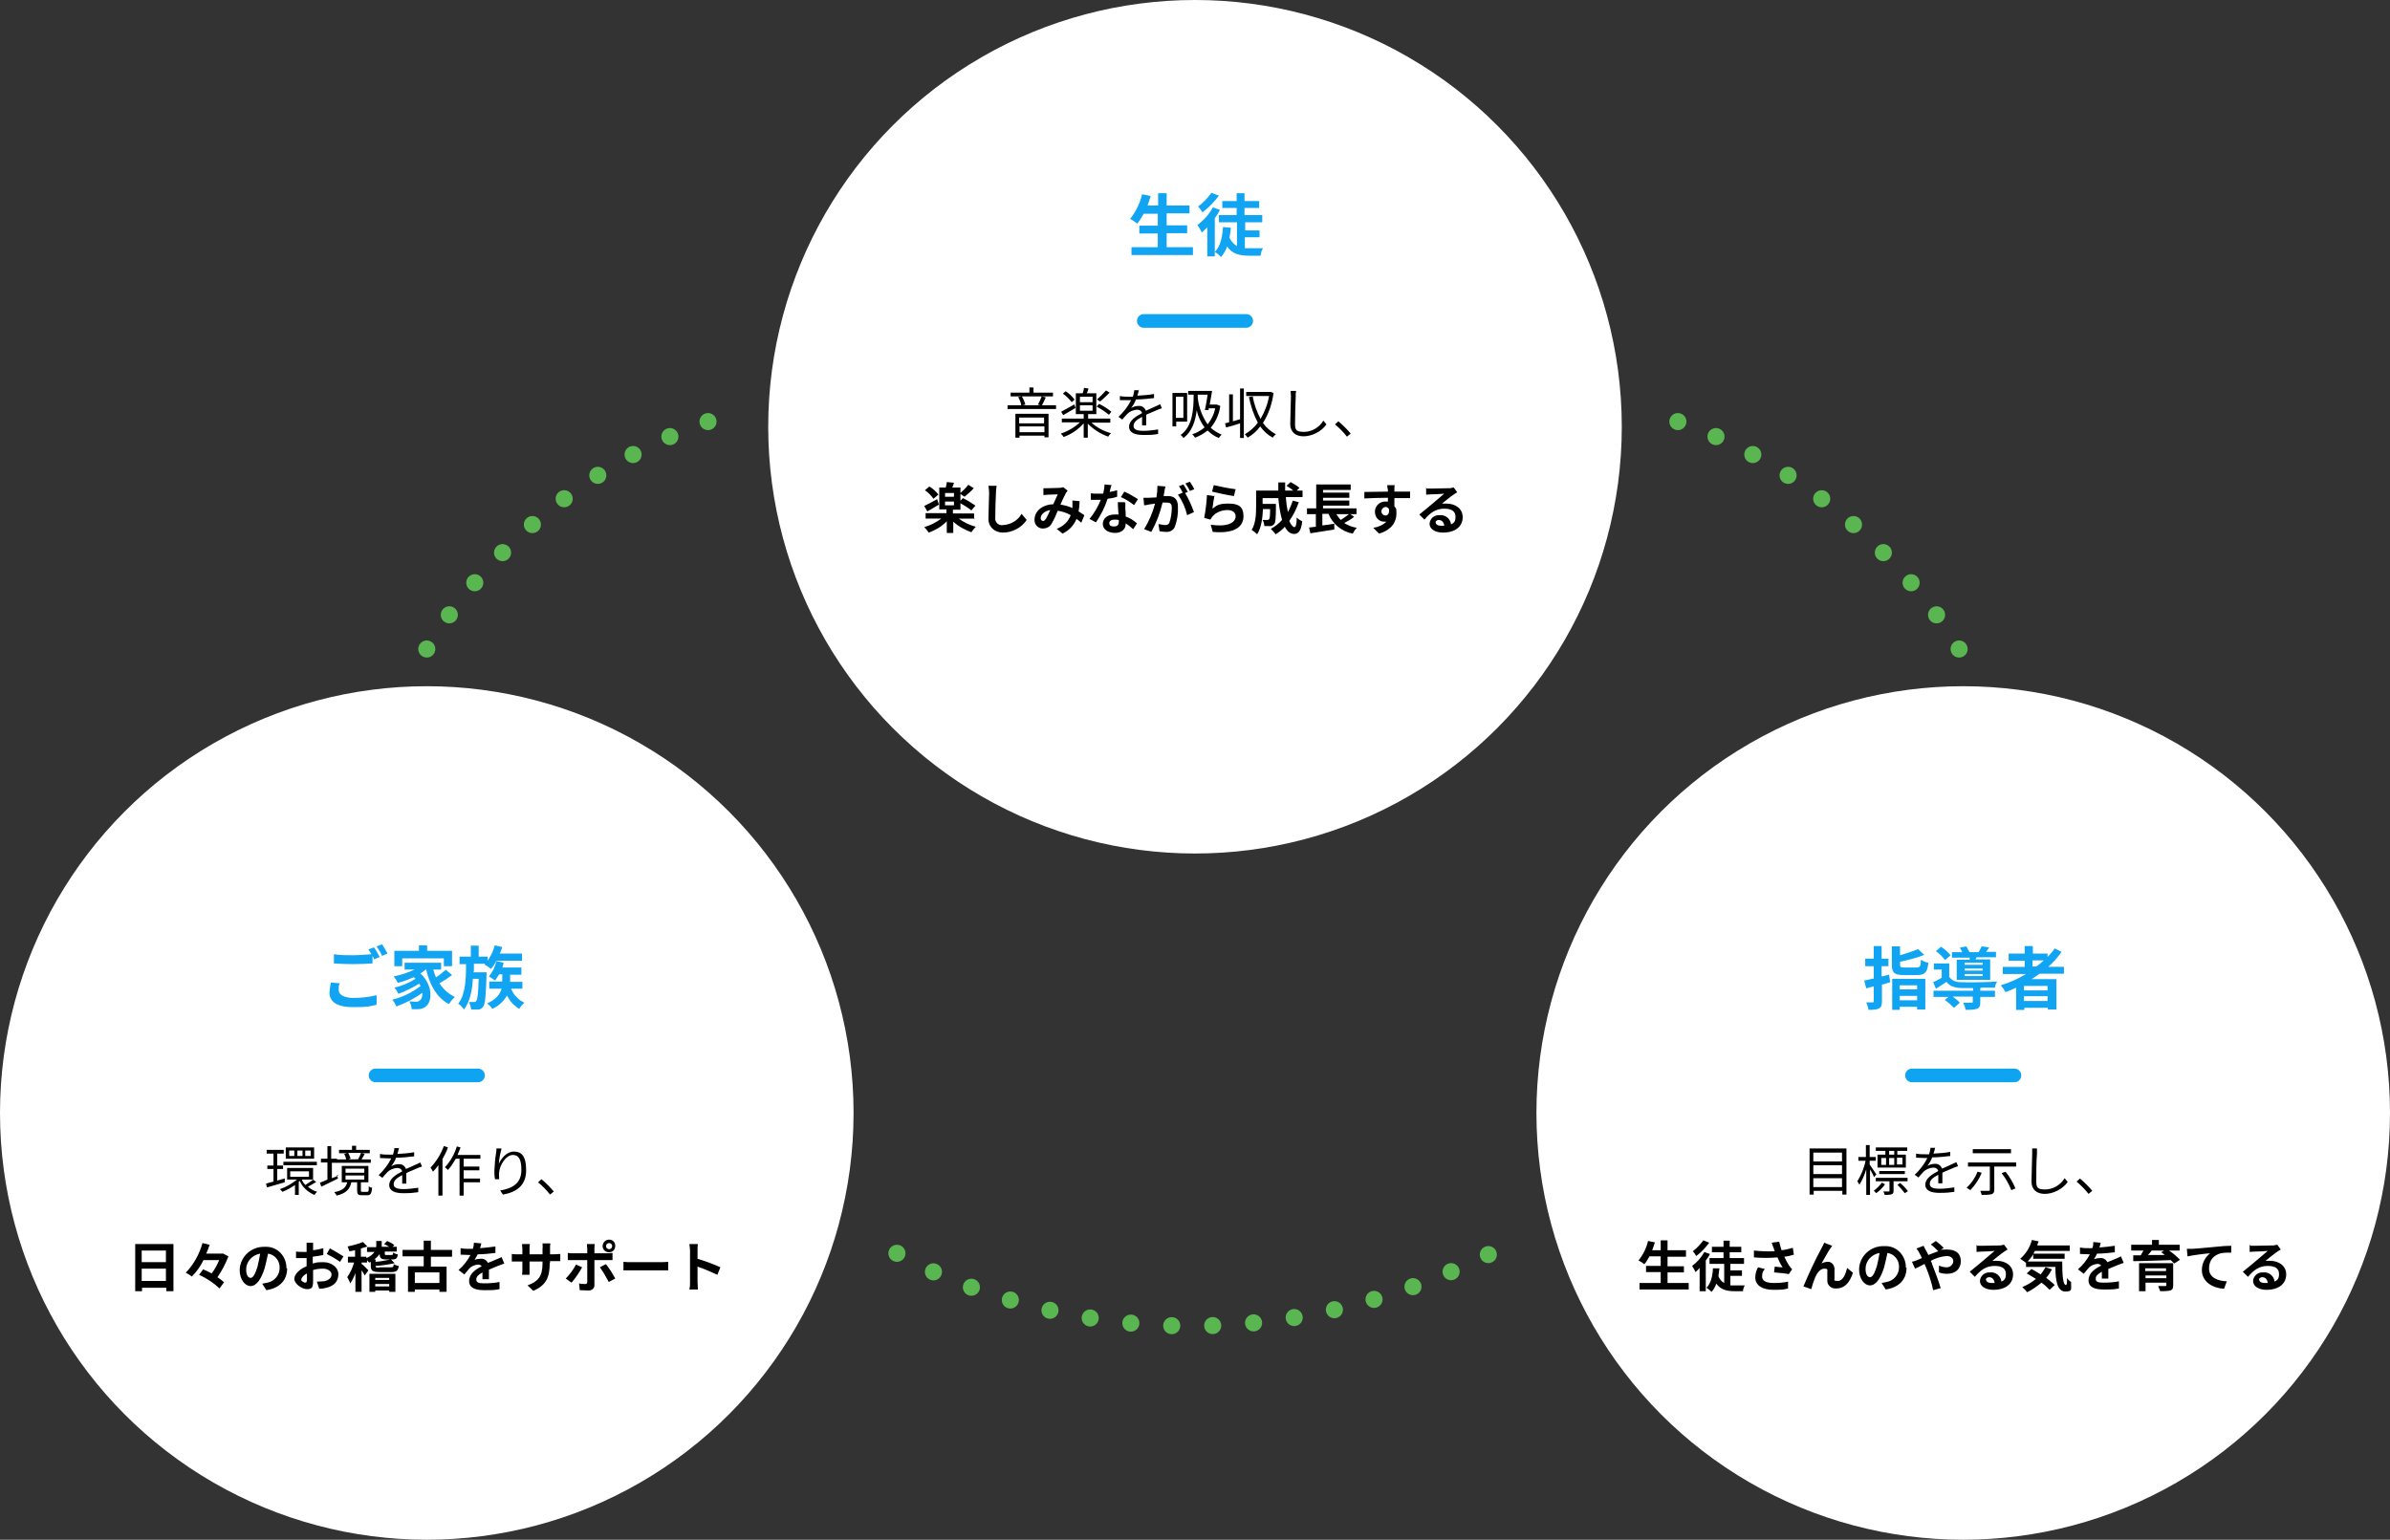 <?xml version="1.0" encoding="UTF-8"?>
<svg id="_レイヤー_1" data-name=" レイヤー 1" xmlns="http://www.w3.org/2000/svg" version="1.1" viewBox="0 0 700 451">
  <rect x="0" y="0" width="700" height="451" fill="#333333" stroke="none"/>
  <defs>
    <style>
      .cls-1 {
        fill: #000;
      }

      .cls-1, .cls-2, .cls-3 {
        stroke-width: 0px;
      }

      .cls-4 {
        stroke: #0fa4f2;
        stroke-width: 4px;
      }

      .cls-4, .cls-5 {
        fill: none;
        stroke-linecap: round;
      }

      .cls-2 {
        fill: #10a4f2;
      }

      .cls-3 {
        fill: #fff;
      }

      .cls-5 {
        stroke: #5ab651;
        stroke-dasharray: 0 0 0 0 0 0 0 12;
        stroke-width: 5px;
      }
    </style>
  </defs>
  <circle class="cls-3" cx="350" cy="125" r="125"/>
  <path class="cls-4" d="M335,94h30"/>
  <circle class="cls-3" cx="125" cy="326" r="125"/>
  <path class="cls-4" d="M110,315h30"/>
  <circle class="cls-3" cx="575" cy="326" r="125"/>
  <path class="cls-4" d="M560,315h30"/>
  <path id="_複合パス_-2" data-name=" 複合パス -2" class="cls-2" d="M341.7,72.3v-4h6v-2.3h-6v-3.5h6.7v-2.3h-6.7v-3.6h-2.5v3.6h-3.1c.3-.9.7-1.9.9-2.8l-2.5-.5c-.6,2.6-1.8,5.1-3.5,7.2.7.4,1.5.9,2.1,1.4.7-.9,1.3-1.9,1.9-2.9h4.1v3.5h-5.4v2.3h5.4v4h-7.7v2.3h18v-2.3h-7.8.1ZM354.8,56.5c-1.1,1.5-2.4,2.9-3.9,4,.5.5.9,1.1,1.3,1.7,1.8-1.4,3.4-3,4.8-4.9l-2.1-.8h0ZM355.2,60.8c-1.1,2-2.6,3.7-4.5,5.1.5.7.9,1.4,1.3,2.2.5-.5,1.1-1,1.6-1.5v8.5h2.2v-11.2c.6-.8,1.1-1.6,1.5-2.4l-2.1-.8h0ZM364.7,69.5h4.2v-2h-4.2v-2.4h5v-2.1h-5.2v-2.1h4.3v-2h-4.3v-2.3h-2.3v2.3h-4.2v2h4.2v2.1h-5.2v2.1h5.3v7c-1-.6-1.8-1.5-2.2-2.5.2-.9.3-1.8.4-2.9l-2.3-.2c-.2,3.1-.8,5.7-2.4,7.3.7.4,1.3.9,1.8,1.5.8-.9,1.4-1.9,1.8-3.1,1.5,2.2,3.7,2.7,6.5,2.7h3.3c.1-.8.3-1.5.7-2.2h-5.3v-3.2h.1Z"/>
  <path id="_複合パス_-3" data-name=" 複合パス -3" class="cls-1" d="M531.1,347.7v-2.6h8.4v2.6h-8.4ZM539.5,341.3v2.6h-8.4v-2.6h8.4ZM539.5,337.6v2.6h-8.4v-2.6h8.4ZM530,336.4v13.5h1.2v-1.1h8.4v1.1h1.2v-13.5h-10.8ZM554.8,338.2h-1.5v-1.1h1.5v1.1ZM557.2,341.1h-1.6v-2h1.6v2ZM551,339.2h1.4v2h-1.4v-2ZM554.8,339.2v2h-1.5v-2h1.5ZM552.3,338.2h-2.4v3.8h8.3v-3.8h-2.5v-1.1h2.9v-1h-9.2v1h2.8v1.1h.1ZM557.9,343.9v-.9h-7.5v.9h7.5ZM549.5,343.9c-.3-.4-1.5-2.2-1.9-2.8v-1.1h1.8v-1.1h-1.8v-3.5h-1.1v3.5h-2.2v1.1h2.1c-.4,2.1-1.3,4.2-2.4,6,.2.3.4.7.6,1,.9-1.4,1.5-2.9,2-4.5v7.5h1.1v-7.5c.5.8,1,1.8,1.2,2.3l.7-.9h0ZM551.2,346.4c-.7.9-1.5,1.7-2.4,2.4.3.2.5.4.7.7,1-.7,1.9-1.6,2.6-2.6l-.9-.5h0ZM558.7,346v-1h-9.3v1h4v2.8c0,.1,0,.2-.2.2h-1.6c.2.3.3.6.4,1,.7,0,1.4,0,2.1-.2.4-.2.5-.5.5-1v-2.8h4.1ZM555.7,347c.8.8,1.5,1.6,2.2,2.5l.9-.6c-.7-.9-1.4-1.7-2.3-2.4l-.8.6h0ZM566.7,336.2h-1.3c0,.6-.2,1.2-.4,1.9h-1.1c-.9,0-1.8,0-2.7-.2v1.2c.9,0,1.9.1,2.6.1h.7c-.9,1.8-2.2,3.5-3.7,4.9l1.1.8c.5-.6.9-1.1,1.5-1.7.7-.7,1.7-1.1,2.8-1.2.7,0,1.3.3,1.5,1-1.9,1-3.8,2.2-3.8,4s1.8,2.4,4.1,2.4,2.9-.1,4.4-.3v-1.3c-1.4.2-2.9.4-4.3.4s-2.9-.2-2.9-1.4,1-1.9,2.5-2.7v2.5h1.2v-3.1c1.2-.6,2.4-1,3.2-1.4.5-.2.9-.4,1.4-.5l-.5-1.2c-.4.2-.8.4-1.3.6-.8.4-1.8.8-2.9,1.3-.3-.9-1.2-1.5-2.1-1.4-.8,0-1.5.2-2.2.6.6-.8,1.1-1.6,1.4-2.5,1.8,0,3.6-.2,5.3-.4v-1.2c-1.6.3-3.2.4-4.9.5.2-.6.4-1.2.5-1.9v.2h0ZM589,336.6h-11.2v1.2h11.2v-1.2ZM579.2,343.2c-.7,1.8-1.8,3.4-3.2,4.7.4.2.7.5,1.1.7,1.4-1.5,2.6-3.2,3.3-5.1l-1.2-.3h0ZM586.3,343.7c1.2,1.5,2.1,3.2,2.8,4.9l1.2-.5c-.7-1.7-1.7-3.4-2.9-4.9l-1.1.4h0ZM576.4,340.5v1.2h6.4v6.8c0,.2,0,.3-.4.3h-2.4c.2.4.3.8.4,1.2,1,0,1.9,0,2.9-.2.6-.2.8-.6.8-1.3v-6.8h6.4v-1.2h-14.1ZM596.8,336.4h-1.6v1.6c0,1.7-.2,5.7-.2,8.1s1.6,3.6,3.9,3.6,5.2-1.3,6.7-3.5l-.9-1.1c-1.2,2-3.4,3.3-5.7,3.3s-2.6-.6-2.6-2.4,0-6.2.2-8v-1.6h.2,0ZM611.7,349.7l1.1-.9c-1.1-1.3-2.3-2.5-3.6-3.6l-1,.9c1.3,1.1,2.5,2.3,3.5,3.6ZM488.4,375.9v-3.2h4.8v-1.8h-4.8v-2.8h5.4v-1.9h-5.4v-2.9h-2v2.9h-2.5c.3-.7.5-1.5.8-2.3l-2-.4c-.5,2.1-1.5,4.1-2.8,5.7.6.3,1.2.7,1.7,1.1.6-.7,1.1-1.5,1.5-2.3h3.3v2.8h-4.3v1.8h4.3v3.2h-6.2v1.9h14.4v-1.9h-6.2,0ZM498.9,363.3c-.9,1.2-1.9,2.3-3.1,3.2.4.4.7.9,1,1.4,1.5-1.1,2.7-2.4,3.8-3.9l-1.7-.7h0ZM499.2,366.7c-.9,1.6-2.1,3-3.6,4.1.4.6.7,1.2,1,1.8.4-.4.9-.8,1.2-1.2v6.8h1.8v-9c.5-.6.9-1.2,1.2-1.9l-1.7-.6h.1ZM506.8,373.7h3.4v-1.6h-3.4v-1.9h4v-1.7h-4.2v-1.7h3.4v-1.6h-3.4v-1.8h-1.8v1.8h-3.4v1.6h3.4v1.7h-4.1v1.7h4.3v5.6c-.8-.4-1.4-1.2-1.7-2,.1-.7.2-1.5.3-2.3h-1.9c-.1,2.3-.6,4.4-1.9,5.7.5.3,1,.7,1.5,1.2.6-.7,1.1-1.5,1.4-2.4,1.2,1.7,3,2.2,5.2,2.2h2.6c0-.6.3-1.2.5-1.7h-4.2v-2.8h0ZM519.5,365.5c0,.3.2.6.3,1-2.1.1-4.1,0-6.1-.2v2c2.3.2,4.6.2,6.9,0,.4,1,.9,2,1.5,2.9-.5,0-1.6-.1-2.3-.2l-.2,1.7c1.3.1,3.4.3,4.3.5l1-1.4c-.3-.3-.6-.7-.9-1.1-.5-.8-1-1.7-1.4-2.6,1-.1,1.9-.3,2.8-.6l-.3-2c-1.1.3-2.2.6-3.3.7-.3-.8-.5-1.7-.7-2.5l-2.2.3c.2.5.4,1.1.5,1.5h.1ZM516.9,371.7l-2-.5c-.5.9-.8,1.9-.8,3,0,2.3,2.1,3.6,5.3,3.6s2.9-.1,4.3-.4v-2c-1.3.3-2.7.4-4.2.4-2.2,0-3.4-.6-3.4-1.9s.3-1.5.8-2.2h0ZM536.6,364.9l-2.3-.9c-.3.7-.6,1.2-.8,1.6-2,3.7-3.7,7.4-5.3,11.2l2.3.8c.3-1.2.7-2.4,1.2-3.6.6-1.3,1.5-2.4,2.6-2.4s.9.3.9.8h0v2.8c0,1.3,1.2,2.3,2.5,2.2h.2c2.4,0,3.9-1.8,4.8-4.6l-1.7-1.4c-.5,2-1.3,3.8-2.7,3.8s-1-.3-1-.8h0v-2.7c0-1-.7-2-1.7-2.1h-.3c-.6,0-1.3.2-1.8.5.8-1.4,1.9-3.5,2.7-4.6.2-.3.4-.5.5-.8v.2h-.1ZM558.2,371.2c0-3.4-2.6-6.2-5.9-6.2h-.5c-3.9-.1-7.2,2.9-7.3,6.8,0,2.7,1.5,4.7,3.2,4.7s3.1-2,4.1-5.2c.4-1.4.7-2.9,1-4.3,2.1.3,3.5,2.2,3.4,4.2,0,2.1-1.5,3.9-3.6,4.3-.5.1-1,.2-1.5.3l1.2,1.9c4-.6,6.1-3,6.1-6.4h-.2ZM546.4,371.6c0-2.3,1.8-4.2,4.1-4.6-.2,1.3-.5,2.6-.8,3.9-.7,2.2-1.3,3.2-2,3.2s-1.3-.8-1.3-2.4h0ZM560,369.6l.9,2c.7-.3,1.7-.8,2.8-1.4,0,.3.3.7.4,1,.9,2.2,1.6,4.4,2.1,6.7l2.2-.6c-.5-1.8-1.8-5.2-2.5-7,0-.3-.3-.7-.4-1,1.5-.8,3.1-1.3,4.7-1.4,1.2,0,1.9.7,1.9,1.5s-.8,1.8-1.8,1.8h-.2c-.8,0-1.5-.2-2.2-.5v2c.7.3,1.6.4,2.4.4,2.4,0,4-1.4,4-3.7s-1.5-3.4-4-3.4-1.6.1-2.3.4l1.3-.9c-.7-.7-1.5-1.4-2.3-2l-1.5,1c.8.6,1.5,1.3,2.2,2-.9.3-1.9.7-2.9,1.1-.3-.5-.5-1.1-.8-1.5-.2-.3-.5-1-.6-1.2l-2.1.8c.3.4.7.9.9,1.4.2.4.5.9.7,1.4-.5.2-1,.4-1.4.6-.5.2-1,.4-1.6.5h0ZM581.6,374.9c0-.4.4-.8,1-.8.9,0,1.5.7,1.6,1.7h-.9c-1,0-1.6-.4-1.6-1h0ZM578.9,364.6v2.1c.4,0,.9-.1,1.4-.1.8,0,3.1-.1,3.9-.2-.8.7-2.4,2-3.3,2.8-.9.8-2.9,2.4-4,3.3l1.5,1.5c1.7-2,3.3-3.2,5.8-3.2s3.3,1,3.3,2.4-.5,1.8-1.3,2.2c-.2-1.7-1.7-2.9-3.4-2.7-1.5-.1-2.8,1-2.9,2.5h0c0,1.6,1.7,2.6,3.9,2.6,3.9,0,5.8-2,5.8-4.5s-2.1-4-4.8-4-1,0-1.5.2c1-.8,2.7-2.2,3.6-2.8.4-.3.8-.5,1.1-.7l-1-1.4c-.4,0-.8.2-1.2.2-.9,0-4.3.1-5.2.1h-1.5l-.2-.3h0ZM599.1,371.2c-.4.7-.9,1.4-1.4,2.1-.9-.6-1.8-1.1-2.7-1.6l-1.4,1.3c.8.5,1.8,1,2.7,1.6-1.2,1-2.6,1.8-4,2.4.5.5,1,.9,1.4,1.5,1.5-.7,2.9-1.7,4.2-2.8.9.6,1.6,1.3,2.4,2.1l1.5-1.4c-.8-.8-1.6-1.4-2.5-2.1.7-.8,1.2-1.6,1.7-2.5l-1.8-.6h-.1ZM593.9,369.5c.6-.7,1.2-1.4,1.6-2.1v1.3h9.2v-1.5h-9.1c0-.2.3-.5.4-.8h10.2v-1.6h-9.5c0-.4.3-.8.4-1.2l-2-.4c-.5,2.1-1.7,4-3.4,5.5.6.4,1.2.8,1.7,1.2h0c0-.1,0,1.2,0,1.2h8.6c0,4.1.6,7.2,2.9,7.2s1.6-.8,1.7-2.8c-.5-.3-.9-.7-1.2-1.2,0,1.3,0,2.1-.3,2.1-.9,0-1.1-3-1.1-6.9h-10.2,0ZM615.2,364l-2.1-.2c0,.6,0,1.2-.3,1.8h-.8c-.9,0-1.9,0-2.8-.2v1.9c.9,0,2,.1,2.7.1h.2c-.9,1.7-2.1,3.2-3.5,4.4l1.7,1.3c.5-.6,1-1.2,1.5-1.8.7-.7,1.6-1,2.5-1.1.4,0,.9.2,1.1.5-1.8.9-3.7,2.2-3.7,4.3s1.9,2.7,4.4,2.7,3,0,4.5-.3v-2.1c-1.4.3-3,.4-4.5.4s-2.3-.2-2.3-1.1.6-1.4,1.8-2.1v2h1.9v-2.8c1-.4,1.9-.8,2.6-1.1.5-.2,1.4-.5,1.9-.7l-.8-1.9c-.6.3-1.2.6-1.8.8-.7.3-1.3.6-2.2.9-.4-.8-1.2-1.3-2.1-1.2-.6,0-1.2.1-1.8.3.3-.5.7-1.1.9-1.6,1.7,0,3.5-.2,5.2-.4v-1.9c-1.5.2-3,.4-4.5.5.2-.5.3-1.1.4-1.6h0v.2h-.1ZM628.4,374.4v-.8h6.1v.8h-6.1ZM634.4,371.5v.8h-6.1v-.8h6.1ZM636.4,370h-9.9v8.2h1.9v-2.5h6.1v.7c0,.2,0,.3-.4.3h-2c.2.5.4,1,.6,1.5,1,0,2,0,2.9-.2.7-.2.9-.6.9-1.5v-6.4h0ZM633.8,366.3l-.8.5c.3.2.7.5,1,.8h-4.9c.4-.4.8-.9,1.1-1.3h3.6ZM638.4,366.3v-1.7h-6.1v-1.4h-2v1.4h-6.1v1.7h3.6c-.3.4-.5.9-.8,1.4h-2.2v1.7c2.8,0,7-.2,11-.3l1,1,1.7-1.1c-1-1-2-1.9-3.2-2.7h3.2-.1ZM640.5,365.8l.2,2.2c1.9-.4,5.1-.8,6.6-.9-1.5,1.2-2.4,3-2.4,4.9,0,3.5,3.2,5.3,6.5,5.5l.8-2.2c-2.7-.1-5.2-1.1-5.2-3.7s1.4-3.9,3.4-4.5c1-.2,2.1-.2,3.1-.2v-2c-1.1,0-2.9.1-4.5.3-2.9.3-5.6.5-6.9.6h-1.6,0ZM661.6,374.9c0-.4.4-.8,1-.8.9,0,1.5.7,1.6,1.7h-.9c-1,0-1.6-.4-1.6-1h0ZM658.9,364.6v2.1c.4,0,.9-.1,1.4-.1.8,0,3.1-.1,3.9-.2-.8.7-2.4,2-3.3,2.8-.9.8-2.9,2.4-4,3.3l1.5,1.5c1.7-2,3.3-3.2,5.8-3.2s3.3,1,3.3,2.4-.5,1.8-1.3,2.2c-.2-1.7-1.7-2.9-3.4-2.7-1.5-.1-2.8,1-2.9,2.5h0c0,1.6,1.7,2.6,3.9,2.6,3.9,0,5.8-2,5.8-4.5s-2.1-4-4.8-4-1,0-1.5.2c1-.8,2.7-2.2,3.6-2.8.4-.3.8-.5,1.1-.7l-1-1.4c-.4,0-.8.2-1.2.2-.9,0-4.3.1-5.2.1h-1.4l-.3-.3h0Z"/>
  <path id="_複合パス_-4" data-name=" 複合パス -4" class="cls-2" d="M553.2,285.5c-.7.2-1.4.4-2.1.5v-3h2v-2.2h-2v-3.7h-2.3v3.7h-2.5v2.2h2.5v3.6c-1,.2-2,.5-2.8.6l.6,2.3,2.2-.6v4.3c0,.3,0,.4-.4.4h-1.8c.3.7.5,1.4.7,2.2,1,0,2.1,0,3-.4.7-.4.9-.9.9-2.1v-4.9c.8-.2,1.6-.4,2.4-.7l-.3-2.2h-.1ZM561.5,288.6v1.2h-5.1v-1.2h5.1ZM556.4,293v-1.3h5.1v1.3h-5.1ZM554.1,295.8h2.3v-.9h5.1v.8h2.4v-9h-9.7v9.1h0ZM557.9,283.4c-1.2,0-1.4-.1-1.4-.9v-.8c2.4-.5,4.8-1.1,7.1-2l-1.8-1.7c-1.7.7-3.5,1.3-5.3,1.8v-2.6h-2.4v5.4c0,2.3.7,3,3.5,3h3.9c2.3,0,3-.8,3.3-3.6-.8-.2-1.5-.4-2.2-.9,0,2-.3,2.3-1.3,2.3h-3.5.1ZM580.7,282.6h-5.3v-.6h5.3v.6ZM580.7,284.3h-5.3v-.6h5.3v.6ZM580.7,285.9h-5.3v-.6h5.3v.6ZM573.1,281v6h9.8v-6h-4.3l.3-.6h5.7v-1.6h-2.9c.3-.4.6-.8.9-1.3l-2.2-.3c-.3.6-.5,1.1-.9,1.7h-2.7c-.2-.6-.6-1.1-.9-1.7l-1.9.4c.3.4.5.8.7,1.3h-3v1.6h5.2v.6h-3.8,0ZM571.3,279.8c-.8-.9-1.7-1.8-2.8-2.5l-1.5,1.3c1,.7,1.9,1.6,2.7,2.6l1.6-1.4ZM580.3,289.3h4c0-.6.3-1.2.6-1.8-2.8.2-8,.3-10.4.2-1.7,0-2.9-.5-3.6-1.6v-3.9h-4.5v1.8h2.3v2.4c-.8.5-1.7.9-2.5,1.3l.8,1.9c1.1-.7,2.1-1.3,3.1-2,1,1.3,2.3,1.7,4.3,1.8h3.5v.8h-11.6v1.8h4.4l-1.1.9c1,.7,1.9,1.5,2.7,2.3l1.7-1.5c-.6-.7-1.3-1.2-2.1-1.8h5.9v1.5c0,.2,0,.3-.4.3h-2.4c.3.6.6,1.3.7,2.1,1.1,0,2.3,0,3.3-.3.8-.3,1-.9,1-1.9v-1.6h4.3v-1.8h-4.3v-.8h.3ZM595.3,281.3h3.3c-.7.6-1.4,1.3-2.2,1.8h-1.1v-1.8ZM599.7,290.1h-6.9v-1.3h6.9v1.3ZM592.8,293.2v-1.4h6.9v1.4h-6.9ZM604.5,285.3v-2.1h-4.6c1.5-1.3,2.8-2.8,3.9-4.4l-2-1c-.6.9-1.3,1.7-2.1,2.5v-1h-4.3v-2.2h-2.4v2.2h-4.7v2.1h4.7v1.8h-6.4v2.1h6.8c-2.3,1.4-4.8,2.5-7.4,3.3.5.6,1,1.3,1.4,2,1-.4,2.1-.8,3.1-1.3v6.5h2.4v-.6h6.9v.5h2.5v-8.9h-7.3c.8-.5,1.6-1,2.4-1.6h7.2-.1Z"/>
  <path id="_複合パス_-5" data-name=" 複合パス -5" class="cls-2" d="M99.5,288l-2.6-.2c-.2.9-.3,1.9-.4,2.9,0,2.8,2.3,4.3,6.9,4.3s4.7-.2,6.9-.7v-2.8c-2.3.6-4.7.8-7,.8s-4.1-.9-4.1-2.2,0-1.4.3-2h0ZM109.5,277.5l-1.6.6c.3.5.6.9.9,1.4-1.5.1-3.7.3-5.6.3s-3.6,0-5.4-.3v2.7c1.6.1,3.4.2,5.5.2s4.4-.1,5.8-.2v-2.2c.2.3.4.7.5,1l1.6-.7c-.5-.9-1-1.9-1.6-2.7h-.1ZM111.9,276.6l-1.6.6c.6.9,1.2,1.8,1.6,2.8l1.6-.7c-.5-.9-1-1.8-1.6-2.7h0ZM117.8,280.7h12.2v2.3h2.4v-4.5h-7.3v-1.6h-2.4v1.6h-7.2v4.5h2.3s0-2.3,0-2.3ZM130.5,284.1c-.9.8-1.8,1.5-2.8,2.2-.3-.8-.6-1.5-.8-2.3h2.3v-2h-10.7v2h2.9c-1.9.9-4,1.6-6.1,2,.5.6.9,1.2,1.2,1.9,1.6-.4,3.2-1,4.7-1.7.2.2.3.3.5.5-1.9,1.2-4,2.1-6.2,2.6.5.5.9,1.2,1.2,1.8,2.1-.8,4.2-1.8,6.1-3,0,.2.3.5.4.7-2.5,1.9-5.3,3.3-8.3,4,.5.6.9,1.3,1.2,2,2.7-1,5.3-2.3,7.6-4,0,.8,0,1.6-.7,2.2-.3.3-.8.5-1.2.4-.5,0-1.2,0-1.9-.1.4.7.6,1.5.7,2.3h1.7c.9,0,1.8-.2,2.4-.8,2-1.4,2.1-6.4-1.6-9.7.6-.3,1.1-.7,1.7-1.2h0c1.1,4.7,3.1,8.3,6.7,10.2.5-.8,1-1.4,1.7-2.1-1.9-.9-3.4-2.3-4.5-4,1.3-.7,2.5-1.5,3.7-2.4l-1.9-1.6h0ZM138.8,284.5v-2.2h3.3l-.2.2c.7.4,1.3.8,1.9,1.3.6-.7,1.2-1.5,1.6-2.4h7.5v-2.1h-6.5c.3-.6.5-1.3.7-1.9l-2.2-.5c-.4,1.6-1.1,3.1-2.1,4.5v-1.2h-2.6v-3.2h-2.3v3.2h-3.3v2.2h1.9c0,4.6-.2,8.9-2.3,11.6.7.4,1.2,1,1.7,1.7,1.7-2.3,2.4-5.4,2.6-9h1.7c-.1,4.5-.4,6.1-.7,6.5-.1.2-.4.3-.6.3h-1.5c.3.7.5,1.4.6,2.2h2.1c.6,0,1.1-.4,1.4-.8.6-.8.8-3.1,1-9.2v-.9h-3.9l.2-.3h0ZM153,289.7v-2.1h-3.6v-2.1h3.3v-2.1h-5.6c.2-.4.3-.9.4-1.4l-2.1-.5c-.4,1.7-1.1,3.2-2.2,4.5.6.4,1.3.8,1.8,1.2.4-.6.8-1.2,1.2-1.8h.9v2.1h-3.8v2.1h3.6c-.4,1.5-1.5,3.1-4.2,4.3.6.5,1.1,1,1.5,1.6,1.8-.8,3.3-2.2,4.3-3.9.8,1.6,2,3,3.6,3.9.4-.7.9-1.3,1.5-1.8-1.8-.8-3.2-2.3-3.9-4.1h3.4,0Z"/>
  <path id="_複合パス_-6" data-name=" 複合パス -6" class="cls-1" d="M305.8,122.3v1.7h-7.3v-1.7h7.3ZM298.6,126.6v-1.7h7.3v1.7h-7.3ZM297.4,128.2h1.2v-.6h7.3v.5h1.2v-6.9h-9.7v7h0ZM305.1,118.8c.4-.6.8-1.6,1.2-2.4l-1.1-.3h3.2v-1.1h-5.7v-1.5h-1.2v1.5h-5.5v1.1h9.1c-.3.8-.7,1.7-1.1,2.4l.7.2h-5.2l.8-.2c-.2-.9-.6-1.7-1-2.4l-1.1.2c.4.7.8,1.5.9,2.4h-4v1.1h14.2v-1.1h-4.2,0ZM323.9,114.4c-.8.9-1.7,1.8-2.6,2.6l.9.6c1-.8,1.9-1.7,2.8-2.6l-1-.6h0ZM325.5,120.6c-1.1-.9-2.3-1.7-3.6-2.3l-.7.8c1.3.7,2.5,1.5,3.6,2.4l.7-.9ZM314.7,117c-.7-.9-1.6-1.8-2.6-2.4l-.8.7c1,.7,1.8,1.5,2.6,2.5l.9-.8s-.1,0-.1,0ZM314.6,118.5c-1.4.8-2.9,1.6-3.8,2.1l.6,1c1-.6,2.4-1.4,3.6-2.1l-.3-1h-.1ZM316.3,118.7h3.7v1.6h-3.7v-1.6ZM316.3,116.2h3.7v1.6h-3.7v-1.6ZM325.2,123.7v-1.1h-6.5v-1.3h2.4v-6.1h-2.8c.2-.4.4-.9.5-1.4l-1.3-.2c-.1.5-.2,1.1-.4,1.6h-2v6.1h2.3v1.3h-6.4v1.1h5.3c-1.6,1.5-3.5,2.6-5.6,3.3.3.3.6.6.8,1,2.3-.8,4.3-2.2,5.9-4v4.2h1.2v-4.1c1.7,1.7,3.7,3,6,3.8.2-.4.5-.7.8-1-2.1-.6-4.1-1.6-5.7-3.1h5.5ZM333.5,114.3h-1.3c0,.6-.2,1.2-.4,1.9h-1.1c-.9,0-1.8,0-2.7-.2v1.2h3.3c-.9,1.8-2.2,3.5-3.7,4.9l1.1.8c.5-.6.9-1.1,1.5-1.7.7-.7,1.7-1.1,2.8-1.2.7,0,1.3.3,1.5,1-1.9,1-3.8,2.2-3.8,4s1.8,2.4,4.1,2.4,2.9,0,4.4-.3v-1.3c-1.4.2-2.9.4-4.3.4s-2.9-.2-2.9-1.4,1-1.9,2.5-2.7v2.5h1.2v-3.1c1.2-.6,2.4-1,3.2-1.4.5-.2.9-.4,1.4-.5l-.5-1.2c-.4.2-.8.4-1.3.6-.8.4-1.8.8-2.9,1.3-.3-.9-1.2-1.5-2.1-1.4-.8,0-1.5.2-2.2.6.6-.8,1.1-1.6,1.4-2.5,1.8,0,3.6-.2,5.3-.4v-1.2c-1.6.3-3.2.4-4.9.5.2-.6.4-1.2.5-1.9h0v.2h-.1ZM346.6,116.2v6.2h-2.2v-6.2h2.2ZM347.7,123.6v-8.5h-4.3v9.8h1.1v-1.4h3.3-.1ZM353.7,115.6c-.2,1.3-.5,3.2-.8,4.5h1.1v-.5h1.9c-.3,1.7-1.1,3.3-2.2,4.7-1.6-2.3-2.6-5-2.9-7.8v-.9s2.9,0,2.9,0ZM356.5,118.5h-2.2c.3-1.4.5-2.9.7-4h-7v1.1h1.6c0,4.4-.3,9.3-3.8,11.8.3.3.6.5.8.9,2.5-1.8,3.5-4.9,3.9-8.1.4,1.8,1.2,3.5,2.3,5-1.1.9-2.3,1.6-3.6,2,.3.3.6.6.8,1,1.3-.5,2.6-1.2,3.7-2.1.9.9,2,1.7,3.3,2.2.2-.4.5-.7.8-1-1.2-.5-2.3-1.2-3.2-2,1.5-1.8,2.5-4,2.8-6.4l-.7-.3h-.2,0ZM363.2,122.8c-.7.2-1.5.4-2.1.6v-7.9h-1.1v8.2l-1.2.3.3,1.2c1.2-.3,2.7-.7,4.1-1.2v4.3h1.1v-14.5h-1.1v9.1h0ZM372.2,114.8h-7.2v1.2h6.7c-.4,2.4-1.3,4.6-2.5,6.7-1.1-2.1-1.9-4.3-2.3-6.6l-1.1.2c.5,2.6,1.4,5.2,2.6,7.5-1,1.4-2.3,2.5-3.8,3.4.3.3.6.6.8,1,1.4-.8,2.7-1.9,3.7-3.3,1,1.4,2.2,2.5,3.7,3.3.2-.4.5-.7.9-1-1.5-.8-2.8-1.9-3.8-3.3,1.7-2.7,2.7-5.7,3.1-8.8l-.8-.3h0ZM379.6,114.5h-1.6c0,.5.1,1.1.1,1.6,0,1.7-.2,5.7-.2,8.1s1.6,3.6,3.9,3.6,5.2-1.3,6.7-3.5l-.9-1.1c-1.2,2-3.4,3.3-5.7,3.3s-2.6-.6-2.6-2.4.1-6.2.2-8c0-.5,0-1.1.1-1.6ZM394.5,127.9l1.1-.9c-1.1-1.3-2.3-2.5-3.6-3.6l-1,.9c1.3,1.1,2.5,2.3,3.5,3.6ZM274.8,144.8c-.7-.9-1.6-1.7-2.6-2.3l-1.3,1.1c1,.7,1.8,1.5,2.5,2.5l1.4-1.2h0ZM274.5,146.2c-1.4.8-2.8,1.5-3.8,2l.9,1.6c1-.6,2.3-1.3,3.4-2l-.5-1.5h0ZM276.8,146.9h2.6v1.1h-2.6v-1.1ZM279.4,145.5h-2.6v-1.1h2.6v1.1ZM285.3,152.1v-1.7h-6.2v-1.1h2.2v-1.9c1.1.6,2.2,1.3,3.2,2.1l1.2-1.4c-1.2-.8-2.4-1.6-3.7-2.2l-.7.8v-2l1.2.8c1-.8,1.9-1.6,2.7-2.5l-1.6-1c-.7.9-1.5,1.7-2.3,2.4v-1.6h-2.4c.2-.4.4-.9.5-1.4l-2.1-.2c0,.5-.2,1.1-.3,1.6h-1.9v6.4h2.1v1.1h-6.1v1.6h4.6c-1.5,1.1-3.2,2-5,2.5.5.5.9,1,1.3,1.6,2-.7,3.8-1.8,5.3-3.3v3.4h1.9v-3.3c1.5,1.4,3.4,2.4,5.3,3.1.4-.6.8-1.1,1.3-1.6-1.8-.5-3.5-1.3-5-2.4h4.6v.2h-.1ZM292.1,142.3h-2.6c.1.7.2,1.4.2,2.1,0,1.4-.2,5.6-.2,7.7s1.7,3.9,4.3,3.9,5.4-1.4,6.9-3.7l-1.5-1.8c-1.1,2-3.2,3.2-5.5,3.3-1.1.2-2-.6-2.2-1.6v-.5c0-2,.1-5.6.2-7.3,0-.6.1-1.5.2-2.1h.2ZM305.6,142.9v2.1c.5,0,1.1-.1,1.4-.1.7,0,2.1-.1,2.8-.1-.4.8-.8,1.8-1.3,2.9-3.2.1-5.5,2-5.5,4.5-.1,1.3.9,2.5,2.2,2.6h.3c1,0,2-.5,2.5-1.4.7-1.2,1.3-2.5,1.8-3.8,1.3.2,2.6.6,3.8,1.3-.7,1.9-2.2,3.3-4.1,4l1.7,1.4c1.9-.9,3.3-2.4,4.1-4.3.5.3.9.7,1.4,1.1l.9-2.2c-.5-.3-1-.7-1.7-1.1.2-1,.3-2,.3-3l-2.1-.2v2.2c-1.1-.5-2.3-.8-3.5-1,.5-1.2,1-2.3,1.6-3.4.2-.2.3-.5.5-.7l-1.3-1c-.3.1-.7.2-1.1.2-.8,0-2.4.1-3.4.1h-1.3,0ZM304.8,151.8c0-1,1-2.1,2.8-2.4-.4.9-.8,1.8-1.3,2.6-.3.4-.5.6-.8.6s-.7-.3-.7-.8h0ZM325.7,142.1l-2.2-.2c0,.9-.2,1.8-.4,2.7h-1.5c-.7,0-1.4,0-2.1-.1v1.9h2.9c-.8,2-1.9,3.9-3.3,5.6l1.9,1c1.4-2.1,2.6-4.4,3.4-6.9.9-.1,1.9-.3,2.8-.6v-1.9c-.8.2-1.5.4-2.2.5.2-.9.4-1.7.6-2.2h0v.2h.1ZM324.9,153.2c0-.6.6-1,1.5-1s.9,0,1.3.2v.3c0,.9-.3,1.5-1.4,1.5s-1.4-.4-1.4-1h0ZM329.4,147.1h-2c0,1,.1,2.4.2,3.6h-1.1c-2.2,0-3.5,1.2-3.5,2.8s1.6,2.6,3.6,2.6,3.1-1.2,3.1-2.6v-.2c.8.5,1.5,1.1,2.2,1.7l1.1-1.7c-1-.9-2.1-1.6-3.3-2,0-.8,0-1.6-.1-2v-2h0l-.2-.2h0ZM332.2,147.9l1.1-1.7c-1.3-.8-2.6-1.6-4-2.2l-1,1.6c1.4.6,2.6,1.4,3.8,2.3h.1ZM341.4,142.5l-2.4-.2c0,1.1-.1,2.3-.3,3.4-.8,0-1.6.1-2.1.1h-1.7l.2,2.2c.5,0,1.3-.2,1.8-.3.3,0,.8-.1,1.4-.2-.7,2.7-1.8,5.2-3.2,7.5l2.1.8c1.5-2.7,2.6-5.6,3.3-8.6h1.1c1,0,1.6.2,1.6,1.5s-.2,3-.7,4.4c-.2.5-.7.7-1.2.7s-1.3-.2-2-.3l.3,2.1c.6.1,1.3.2,1.9.2,1.1.1,2.2-.5,2.6-1.5.7-1.9,1-3.9.9-5.9,0-2.3-1.2-3.1-2.9-3.1s-.8,0-1.3,0c.1-.6.2-1.2.3-1.6,0-.4.2-.9.3-1.3h0ZM348.5,141.1l-1.3.5c.5.7.9,1.4,1.3,2.2l1.3-.5c-.4-.8-.8-1.5-1.3-2.2h0ZM346.6,141.9l-1.3.5c.4.6.8,1.2,1.1,1.9l-1.4.6c1.3,1.8,2.2,3.9,2.7,6l2-.9c-.7-1.9-1.5-3.8-2.6-5.6l.8-.3c-.3-.6-.9-1.6-1.3-2.2h0ZM355.5,142.1l-.5,1.9c1.2.3,4.8,1.1,6.4,1.3l.5-2c-2.2-.3-4.3-.7-6.4-1.2ZM355.6,145.3l-2.1-.3c-.1,2.2-.4,4.5-.8,6.7l1.8.5c.2-.3.4-.6.6-.9,1.1-1.3,2.8-1.9,4.4-1.9s2.4.8,2.4,1.8c0,2-2.5,3.2-7.3,2.5l.6,2.1c6.7.6,9-1.7,9-4.6s-1.6-3.7-4.4-3.7-3.4.5-4.7,1.5c.1-.9.4-2.9.6-3.8h-.1ZM378.7,146.5c-.4,1.2-.9,2.4-1.5,3.5-.3-1.4-.5-2.9-.6-4.4h4.9v-1.9h-1.7l.8-.8c-.8-.7-1.7-1.2-2.6-1.7l-1.2,1.1c.7.4,1.4.9,2,1.4h-2.4v-2.4h-2v2.4h-6.5v4.7c0,2.1-.1,4.9-1.3,6.8.6.4,1.1.8,1.6,1.3,1.3-2,1.6-5.1,1.7-7.4h2.1c0,2-.1,2.8-.3,3-.1.1-.3.2-.5.2h-1.4c.3.5.5,1.2.5,1.8h1.8c.4,0,.8-.3,1.1-.6.4-.5.5-1.9.5-5.2v-.7h-3.9v-1.7h4.6c.2,2.2.5,4.3,1.1,6.4-.9,1-2,1.9-3.3,2.6.5.5,1,1,1.4,1.6,1-.6,1.9-1.3,2.7-2.2.7,1.3,1.6,2.1,2.7,2.1s2.1-.7,2.4-3.7c-.6-.3-1.1-.6-1.6-1.1,0,2-.3,2.8-.7,2.8s-1-.7-1.5-1.8c1.2-1.7,2.1-3.5,2.8-5.5l-1.9-.5h.2,0ZM395.1,150.6c-.8.6-1.6,1.2-2.4,1.7-.5-.5-.9-1.1-1.3-1.7h3.7,0ZM395.6,150.6h1.7v-1.7h-9.8v-.8h7.7v-1.5h-7.7v-.8h7.7v-1.5h-7.7v-.8h8.1v-1.6h-10.1v7h-2.7v1.7h2.6v3.7c-.7,0-1.4.2-2,.2l.4,1.7c1.9-.3,4.6-.7,7-1.1v-1.7c-1.2.2-2.4.4-3.5.5v-3.4h1.8c1.2,3,3.9,5.2,7.1,5.8.3-.6.7-1.2,1.2-1.7-1.3-.2-2.6-.7-3.7-1.4,1-.5,2-1.1,2.9-1.8l-1.2-.9h.2ZM408.6,142.1h-2.3c0,.5.1.9.2,1.4v.5c-2.2,0-5.1.1-6.9.1v1.9c2-.1,4.5-.2,6.9-.2v1.1h-.6c-1.7-.1-3.1,1.2-3.2,2.8v.2c0,1.6,1.1,2.9,2.7,2.9h.7c-1.1,1-2.4,1.6-3.9,1.8l1.7,1.7c3.9-1.1,5.1-3.7,5.1-5.8s-.2-1.5-.6-2.2v-2.4h4.6v-1.9h-4.6v-.5c0-.3,0-1.1.1-1.4h0ZM404.6,149.8c0-.7.5-1.2,1.1-1.3h.1c.4,0,.8.2,1,.6.2,1.4-.4,1.9-1,1.9s-1.2-.5-1.2-1.2h0ZM420.4,153.1c0-.4.4-.8,1-.8.9,0,1.5.7,1.6,1.7h-.9c-1,0-1.6-.4-1.6-1h-.1ZM417.7,142.8v2.1c.4,0,.9-.1,1.4-.1.8,0,3.1-.1,3.9-.2-.8.7-2.4,2-3.3,2.8s-2.9,2.4-4,3.3l1.5,1.5c1.7-2,3.3-3.2,5.8-3.2s3.3,1,3.3,2.4-.5,1.8-1.3,2.2c-.2-1.7-1.7-2.9-3.4-2.7-1.5-.1-2.8,1-2.9,2.5h0c0,1.6,1.7,2.6,3.9,2.6,3.9,0,5.8-2,5.8-4.5s-2.1-4-4.8-4-1,0-1.5.2c1-.8,2.7-2.2,3.6-2.8.4-.3.8-.5,1.1-.7l-1-1.4c-.4,0-.8.2-1.2.2-.9,0-4.3.1-5.2.1h-1.5l-.2-.3h0Z"/>
  <path id="_複合パス_-1" data-name=" 複合パス -1" class="cls-1" d="M91,338.6h-1.6v-1.6h1.6v1.6ZM88.6,338.6h-1.5v-1.6h1.5v1.6ZM86.2,338.6h-1.5v-1.6h1.5v1.6ZM92,336.1h-8.3v3.3h8.3v-3.3ZM83.3,345.2l-2.1.6v-3.4h1.7v-1h-1.7v-3.5h1.9v-1.1h-5v1.1h2v3.5h-1.8v1h1.8v3.7c-.8.2-1.6.4-2.2.6l.3,1.1c1.5-.4,3.4-1,5.2-1.5v-1.1h-.1ZM85,343.1h5.5v1.6h-5.5v-1.6ZM91.5,345.7c-.7.5-1.4,1-2.1,1.4-.4-.5-.8-1-1-1.6h3.3v-3.4h-7.6v3.4h2.9c-1.5,1.2-3.2,2.2-5,2.8.3.3.5.5.7.8,1.3-.5,2.5-1.2,3.7-2v2.9h1.1v-3.8s.2-.2.3-.3c.8,1.9,2.4,3.3,4.3,4.1.2-.3.5-.7.8-.9-1-.3-1.9-.8-2.7-1.5.8-.4,1.6-.9,2.4-1.4l-.8-.6h-.3ZM83,340.3v1h9.8v-1h-9.8ZM105.7,337.8c-.2.6-.5,1.2-.8,1.7h.5c0,.1-3.4.1-3.4.1l.7-.2c-.2-.6-.4-1.1-.7-1.7h3.7ZM99.1,344.3c-.6.3-1.2.6-1.9.8v-4.5h11.4v-1h-2.7c.3-.4.6-1.1.9-1.6l-.9-.2h2.4v-1h-4v-1.2h-1.2v1.2h-3.8v1h2.3l-.8.2c.3.5.5,1.1.6,1.6h-2.7v-.2h-1.7v-3.7h-1.1v3.7h-1.9v1.1h1.9v5c-.8.4-1.6.7-2.2.9l.4,1.2,4.9-2.4-.3-1.1.4.2h0ZM101.2,344.3h5.5v1.2h-5.5v-1.2ZM101.2,342.3h5.5v1.2h-5.5v-1.2ZM106.1,349.1c-.3,0-.4-.1-.4-.4v-2.4h2.2v-4.8h-7.8v4.8h1.6c-.4,1.5-1.2,2.4-3.8,2.9.3.3.5.6.7,1,2.9-.7,3.9-2,4.3-3.9h1.7v2.4c0,1.1.3,1.4,1.4,1.4h1.6c.9,0,1.2-.4,1.4-2.2-.4,0-.7-.2-1-.4,0,1.4,0,1.6-.5,1.6h-1.4,0ZM116.8,336.3h-1.3c0,.6-.2,1.2-.4,1.9h-1.1c-.9,0-1.8,0-2.7-.2v1.2c.9,0,1.9.1,2.6.1h.7c-.9,1.8-2.2,3.5-3.7,4.9l1.1.8c.5-.6.9-1.1,1.5-1.7.7-.7,1.7-1.1,2.8-1.2.7,0,1.3.3,1.5,1-1.9,1-3.8,2.2-3.8,4s1.8,2.4,4.1,2.4,2.9-.1,4.4-.3v-1.3c-1.4.2-2.9.4-4.3.4s-2.9-.2-2.9-1.4,1-1.9,2.5-2.7v2.5h1.2v-3.1c1.2-.6,2.4-1,3.2-1.4.5-.2.9-.4,1.4-.5l-.5-1.2c-.4.2-.8.4-1.3.6-.8.4-1.8.8-2.9,1.3-.3-.9-1.2-1.5-2.1-1.4-.8,0-1.5.2-2.2.6.6-.8,1.1-1.6,1.4-2.5,1.8,0,3.6-.2,5.3-.4v-1.2c-1.6.3-3.2.4-4.9.5.2-.6.3-1.2.5-1.9h0v.2h0ZM130,335.7c-.9,2.4-2.2,4.5-3.9,6.3.3.4.5.8.7,1.2.6-.6,1.1-1.2,1.6-1.9v8.9h1.2v-10.7c.6-1.1,1.2-2.2,1.6-3.4l-1.1-.4h0ZM140.7,339.4v-1.1h-6.7c.3-.7.6-1.4.9-2.2l-1.1-.3c-.7,2.3-1.9,4.4-3.5,6.1.3.2.6.5.9.8.9-1,1.6-2.1,2.3-3.3h1.1v10.8h1.2v-3.9h4.8v-1.1h-4.8v-2.4h4.6v-1.1h-4.6v-2.3h4.9ZM146.8,336.4h-1.4c0,.4,0,.9-.1,1.3-.3,1.7-.4,3.4-.5,5.2,0,.9,0,1.7.2,2.5h1.2c0-.8-.1-1.4,0-2.1.2-2.1,2-5,4-5s2.5,1.8,2.5,4.4c0,4-2.7,5.4-6.2,6l.8,1.2c4-.7,6.8-2.7,6.8-7.1s-1.5-5.5-3.6-5.5-3.7,2-4.4,3.6c.1-1.5.4-3,.8-4.4h-.1ZM161.1,349.9l1.1-.9c-1.1-1.3-2.3-2.5-3.6-3.6l-1,.9c1.3,1.1,2.5,2.3,3.5,3.6ZM41.5,375.2v-3.6h7.1v3.6h-7.1ZM48.6,366.3v3.4h-7.1v-3.4h7.1ZM39.6,364.4v13.8h2v-1h7.1v1h2.1v-13.8s-11.2,0-11.2,0ZM65.5,367.2h-5.1c.4-.9.7-1.7,1-2.6l-2.1-.5c-.9,3.3-2.6,6.3-4.9,8.7.6.3,1.3.7,1.8,1.1,1.4-1.4,2.5-3,3.4-4.8h4.6c-.6,1.4-1.3,2.7-2.2,3.9-.8-.4-1.7-.9-2.5-1.2l-1.2,1.6c2.2,1,4.2,2.3,6,4l1.3-1.8c-.6-.6-1.2-1-1.9-1.5,1.3-1.9,2.4-4,3.2-6.1l-1.5-.8h0ZM83.9,371.4c0-3.4-2.6-6.2-5.9-6.2h-.5c-3.9-.1-7.2,2.9-7.3,6.8,0,2.7,1.5,4.7,3.2,4.7s3.1-2,4.1-5.2c.4-1.4.7-2.9,1-4.3,2.1.3,3.5,2.2,3.4,4.2,0,2.1-1.5,3.9-3.6,4.3-.5.1-1,.2-1.5.3l1.2,1.9c4-.6,6.1-3,6.1-6.4h-.2,0ZM72.1,371.8c0-2.3,1.8-4.2,4.1-4.6-.2,1.3-.5,2.6-.8,3.9-.7,2.2-1.3,3.2-2,3.2s-1.3-.8-1.3-2.4h0ZM92,364h-2.2v2.7h-.9c-.7,0-1.5,0-2.2-.1v1.9h3.1v2.4c-2,.8-3.6,2.3-3.6,3.7s2.2,3,3.7,3,1.8-.5,1.8-2.5v-3.1c1-.3,2-.4,3-.4s2.4.6,2.4,1.7-1,1.8-2.3,2c-.7,0-1.3.1-2,.1l.7,2.1c.7,0,1.4-.1,2.1-.3,2.5-.6,3.5-2.1,3.5-4s-1.9-3.5-4.4-3.5-2.1.2-3.1.4v-2c1-.1,2.1-.3,3.1-.5v-2c-1,.3-2,.5-3,.6v-2.5h0v.3h.3ZM96.6,365.7l-.9,1.6c1.4.7,2.6,1.4,3.9,2.3l1-1.6c-1.3-.8-2.6-1.6-3.9-2.3h0ZM88.3,374.7c0-.6.7-1.2,1.6-1.7v2c0,.4-.2.7-.5.7s-1.2-.4-1.2-.9h0ZM114,374.3v.6h-4.1v-.6h4.1ZM109.9,376.8v-.7h4.1v.7h-4.1ZM108.2,378.4h1.7v-.4h4.1v.4h1.8v-5.3h-7.6v5.3ZM114.4,368.9c-1.4.3-2.9.6-4.4.7v-.7h-.4c.6-.4,1.2-1,1.6-1.6,0,1.2.4,1.6,1.9,1.6h1.4,0ZM111.1,371.3c-.9,0-1.1,0-1.1-.5h0c1.9-.1,3.7-.4,5.6-.8l-1.1-1.1h.4c1.1,0,1.5-.3,1.6-1.5-.5,0-.9-.3-1.4-.5,0,.6,0,.7-.5.7h-1.4c-.4,0-.5,0-.5-.4v-.6h3.5v-1.4h-1.2l.5-.5c-.6-.5-1.4-.9-2.1-1.2l-.9.9c.5.2,1,.5,1.5.8h-2.2v-1.7h-1.6v1.8h-2.7v1.4h2.2c-.6.8-1.5,1.5-2.4,1.8v-.4h-1.6v-2.4c.6-.2,1.3-.4,1.9-.6l-1.3-1.3c-1.5.6-3,1-4.5,1.3.2.4.4.9.5,1.4.5,0,1.1-.2,1.7-.3v1.9h-2.1v1.7h1.8c-.4,1.5-1.1,3-2,4.3.4.6.6,1.2.9,1.8.6-.9,1.1-1.9,1.5-3v5.5h1.8v-6.3c.4.5.7,1.1.9,1.5l1.1-1.5c-.3-.3-1.5-1.6-2-1.9v-.4h1.6v-.7c.2.2.4.5.6.7.2,0,.3-.1.5-.2v1.2c0,1.4.5,1.8,2.7,1.8h3.3c1.5,0,2-.4,2.2-1.8-.5,0-1-.3-1.5-.5,0,.8-.2.9-.9.9h-3.3ZM128.7,375.8h-7.2v-3.1h7.2v3.1ZM132.4,368v-1.9h-6.2v-2.7h-2.1v2.7h-6.2v1.9h6.2v2.9h-4.6v7.5h2v-.7h7.2v.7h2.1v-7.4h-4.6v-2.9h6.2,0ZM140.9,364.2l-2.1-.2c0,.6-.1,1.2-.3,1.8h-.8c-.9,0-1.9,0-2.8-.2v1.9c.9,0,2,.1,2.7.1h.2c-.9,1.7-2.1,3.2-3.5,4.4l1.7,1.3c.5-.6,1-1.2,1.5-1.8.7-.7,1.6-1,2.5-1.1.4,0,.9.2,1.1.5-1.8.9-3.7,2.2-3.7,4.3s1.9,2.7,4.4,2.7,3,0,4.5-.3v-2.1c-1.4.3-3,.4-4.5.4s-2.3-.2-2.3-1.1.6-1.4,1.8-2.1v2h1.9v-2.8c1-.4,1.9-.8,2.6-1.1.5-.2,1.4-.5,1.9-.7l-.8-1.9c-.6.3-1.2.6-1.8.8-.7.3-1.3.6-2.2.9-.4-.8-1.2-1.3-2.1-1.2-.6,0-1.2.1-1.8.3.3-.5.7-1.1.9-1.6,1.7,0,3.5-.2,5.2-.4v-1.9c-1.5.2-3,.4-4.5.5.2-.5.3-1.1.4-1.6h0v.2h0ZM161.1,369.9v-.5h3v-2.1c-.6,0-1.2.1-1.8.1h-1.2v-1.7c0-.5,0-1,.1-1.5h-2.3c0,.5.1,1,0,1.5v1.7h-3.8v-1.6c0-.5,0-1,.1-1.4h-2.3c0,.5.1,1,.1,1.4v1.6h-1.4c-.6,0-1.2,0-1.7-.1v2.2h3.1v2.2c0,.6,0,1.1-.1,1.7h2.2v-3.9h3.8v.6c0,3.9-1.4,5.3-4.4,6.4l1.7,1.6c3.9-1.7,4.8-4.1,4.8-8.1h0ZM177.5,365c0-.5.4-.9.9-.9s.9.4.9.9-.4.9-.9.9-.9-.4-.9-.9ZM176.5,365c0,1,.8,1.8,1.9,1.8s1.8-.8,1.8-1.9-.8-1.8-1.8-1.8-1.9.8-1.9,1.9ZM174.3,364.4h-2.4c0,.5.1.9.1,1.4v1.3h-4.1c-.5,0-1,0-1.6-.1v2.1h5.7v6.4c0,.4-.2.6-.6.6-.6,0-1.2,0-1.8-.2l.2,2c.9,0,1.7.1,2.6.1s1.7-.6,1.7-1.5v-7.4h5.3v-2.1c-.5,0-1.1.1-1.6.1h-3.7v-1.3c0-.5,0-.9.1-1.4h.1ZM170.5,371.2l-1.8-.8c-.8,1.5-1.8,2.9-3,4.1l1.7,1.2c1.2-1.4,2.2-2.9,3.1-4.5h0ZM177.4,370.3l-1.7.9c1,1.4,1.8,2.8,2.6,4.3l1.9-1c-.8-1.5-1.7-2.9-2.7-4.2h-.1ZM182.6,369.6v2.5h13.1v-2.5c-.4,0-1.1.1-1.9.1h-8.6c-.8,0-2,0-2.6-.1h0ZM202.1,375.5c0,.7,0,1.5-.2,2.2h2.5c0-.7-.1-1.8-.1-2.2v-4.5c2,.7,3.9,1.5,5.8,2.4l.9-2.2c-2.2-1-4.4-1.8-6.7-2.5v-2.4c0-.6,0-1.3.1-1.9h-2.5c.1.6.2,1.3.2,1.9v9.2Z"/>
  <path id="_パス_" data-name=" パス " class="cls-5" d="M262.7,367.1s77.8,47.9,174,0"/>
  <path id="_パス_-2" data-name=" パス -2" class="cls-5" d="M125,190.1s27.6-50.4,88.8-68.7"/>
  <path id="_パス_-3" data-name=" パス -3" class="cls-5" d="M573.8,190.1s-27.6-50.4-88.8-68.7"/>
</svg>